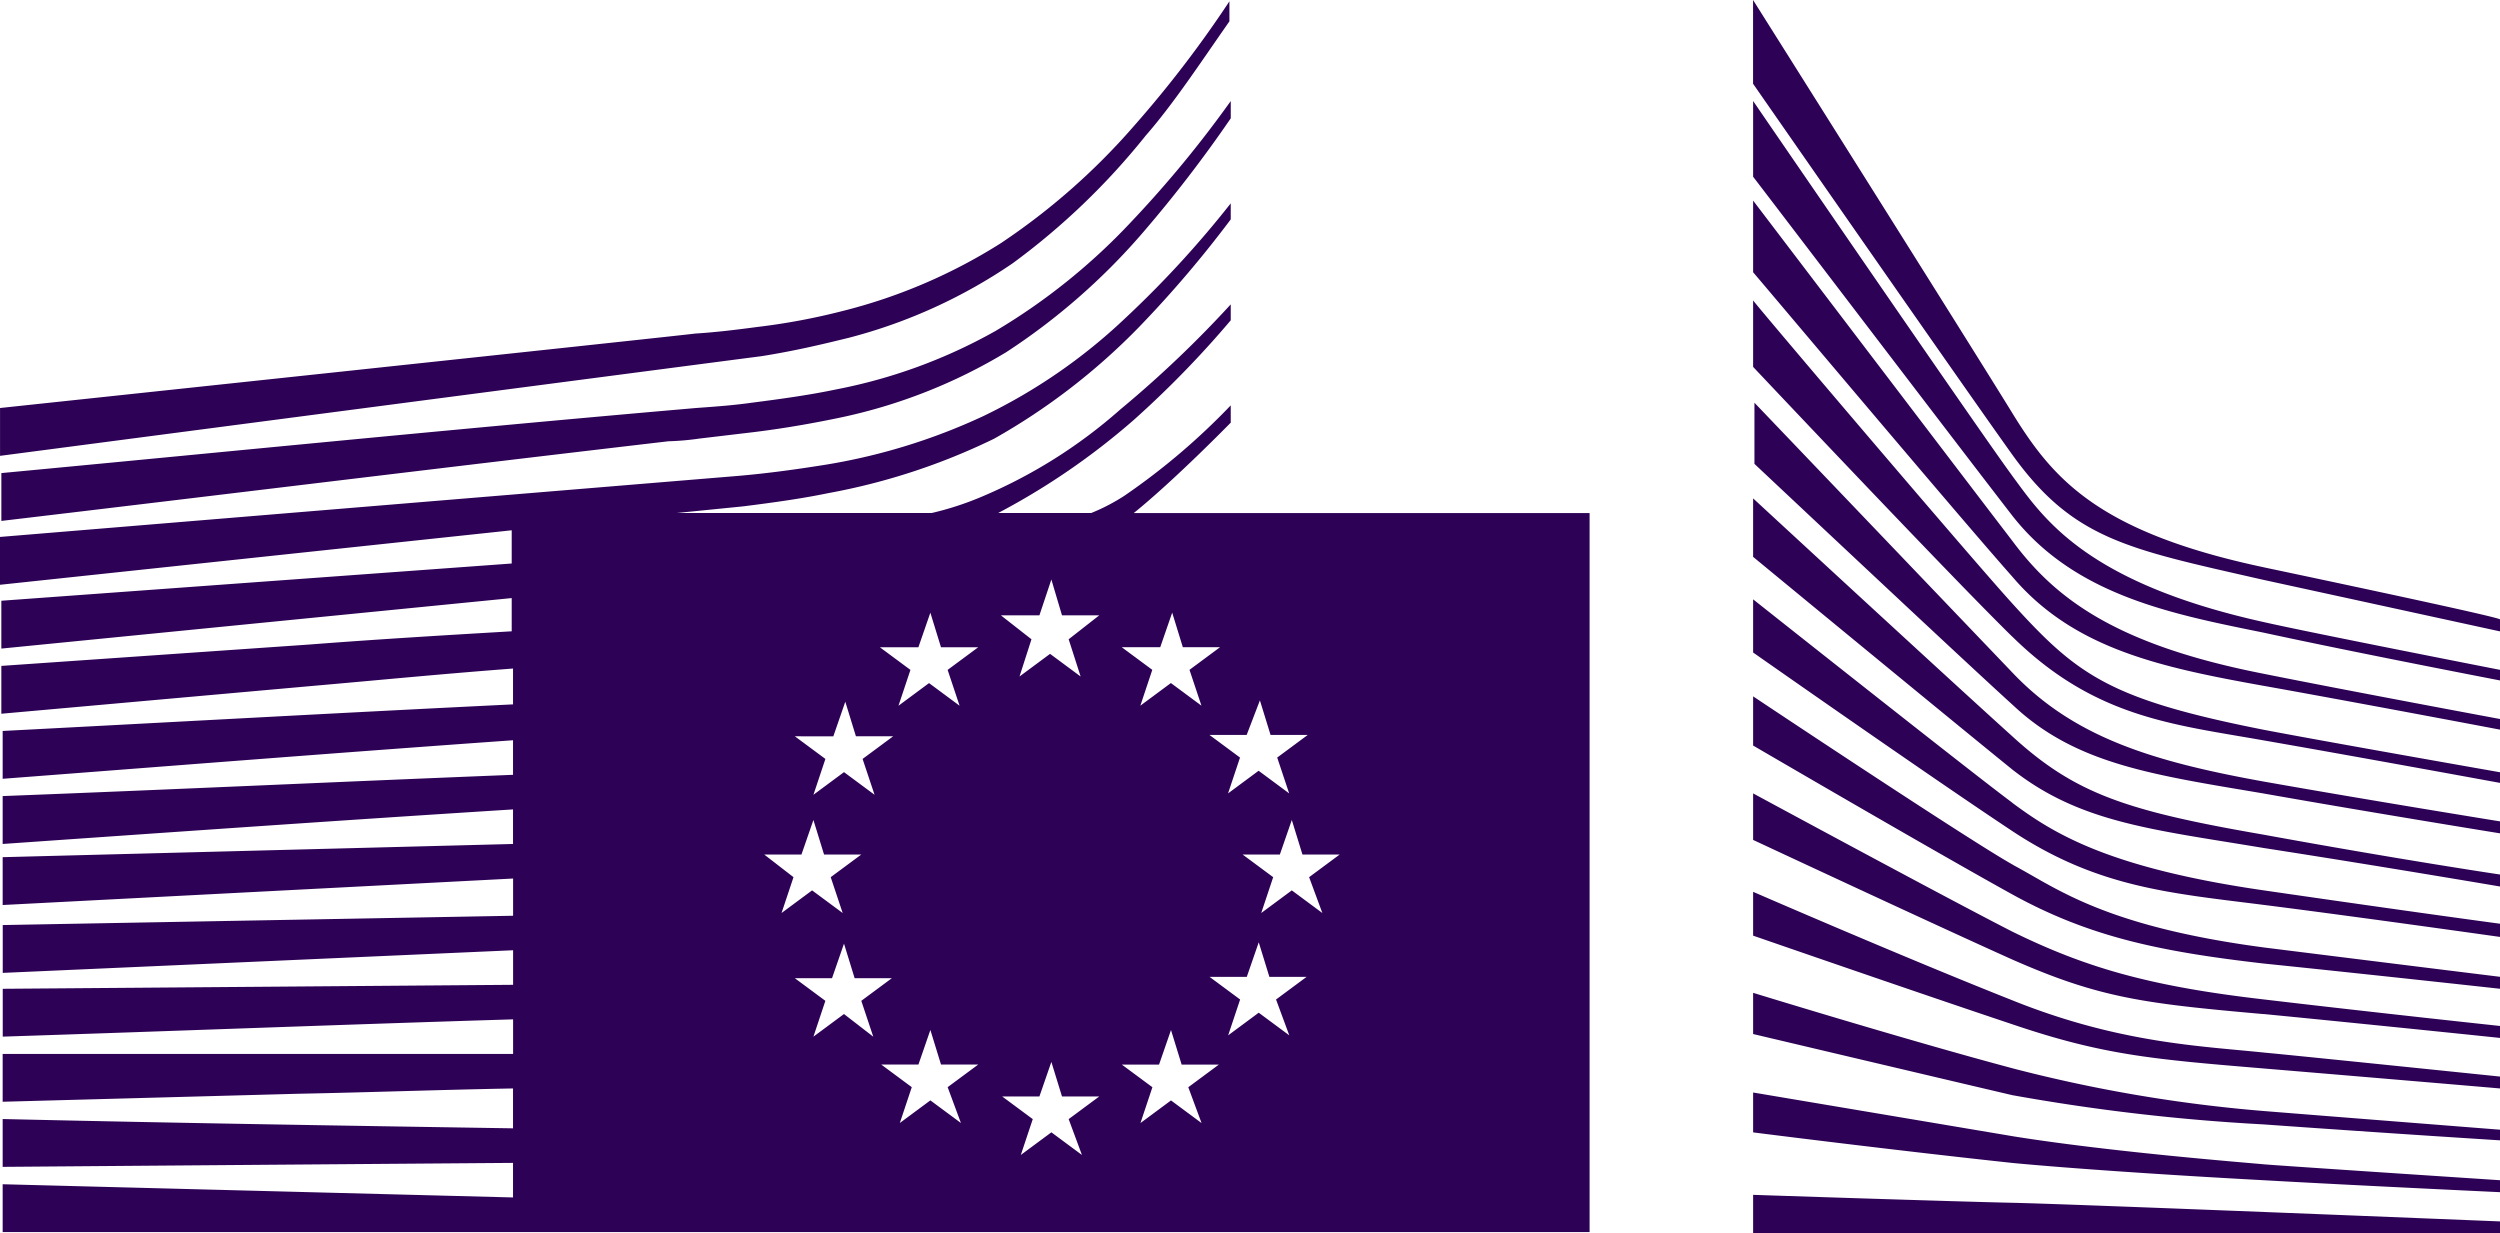 <svg xmlns="http://www.w3.org/2000/svg" width="132.528" height="65.384" viewBox="0 0 132.528 65.384">
  <path id="ec-1" d="M93.422,30a27.766,27.766,0,0,0,8.666-3.946,37.162,37.162,0,0,0,7.046-6.764c1.48-1.691,2.959-3.946,4.439-6.059V12.17a60.114,60.114,0,0,1-5.073,6.623,35.312,35.312,0,0,1-7.046,6.2,28.732,28.732,0,0,1-8.384,3.593,34.433,34.433,0,0,1-4.509.845c-1.057.141-2.184.282-3.311.352-.423.07-36.848,3.946-36.848,3.946v2.536s39.244-5.143,40.371-5.284C90.533,30.7,92.013,30.348,93.422,30ZM85.46,35.351,88.419,35c1.691-.211,3.241-.493,4.58-.775a28.317,28.317,0,0,0,8.737-3.452,34.2,34.2,0,0,0,7.187-6.271,69.157,69.157,0,0,0,4.721-6.13v-.916a59.738,59.738,0,0,1-5.284,6.412,32.742,32.742,0,0,1-7.187,5.777,28.014,28.014,0,0,1-8.455,3.1c-1.339.282-2.818.493-4.439.7-.986.141-1.973.211-2.959.282l-1.62.141c-12.048,1.057-24.026,2.255-35.228,3.311v2.536C59.744,38.38,71.792,36.9,83.84,35.492A13.752,13.752,0,0,0,85.46,35.351Zm83,6.834c-8.666-1.832-11.132-4.58-13.246-7.962C153.1,30.771,141.332,12.1,141.332,12.1v4.439S152.394,32.462,155.071,36.2c3.241,4.509,6.13,5,13.246,6.623l12.612,2.748v-.634C180.929,44.862,177.124,44.017,168.458,42.185Zm-.07,11.978c5.989,1.057,12.541,2.114,12.541,2.114v-.634s-6.975-1.127-12.541-2.114c-5.848-1.057-10-2.325-13.246-5.707-3.1-3.241-13.739-14.373-13.739-14.373v3.241s10.709,10.075,13.739,12.823C158.453,52.612,162.539,53.176,168.387,54.162Zm0,2.889c5.918.916,12.541,2.043,12.541,2.043V58.46s-5.214-.775-12.541-2.114c-7.327-1.268-10-2.184-13.316-5.214-3.593-3.241-13.739-12.612-13.739-12.612v3.1s9.653,7.962,13.739,11.273C158.664,55.712,162.469,56.065,168.387,57.051Zm-13.316-2.4c-2.184-1.62-13.739-10.78-13.739-10.78v2.818s9.441,6.623,13.809,9.512c4.509,2.959,8.314,3.241,13.316,3.875s12.471,1.691,12.471,1.691v-.7s-4.227-.564-12.471-1.761C160.144,58.108,157.255,56.276,155.071,54.656Zm.07,3.311c-2.184-1.2-13.809-8.948-13.809-8.948v2.607s9.653,5.637,13.739,7.891,7.821,3.03,13.316,3.664c5.5.564,12.541,1.339,12.541,1.339v-.634s-4.016-.493-12.471-1.55C159.933,61.208,157.4,59.165,155.142,57.967Zm13.246,7.891c6.482.634,12.541,1.268,12.541,1.268v-.634s-6.552-.7-12.541-1.409c-6.059-.7-9.441-1.691-13.316-3.593-3.452-1.761-13.739-7.327-13.739-7.327v2.466s9.653,4.509,13.739,6.341C159.721,65.013,162.046,65.295,168.387,65.858Zm-13.246-.7c-5.707-2.255-13.809-5.777-13.809-5.777V61.7s8.948,3.1,13.809,4.721c4.791,1.621,7.4,1.832,13.316,2.325S180.929,69.8,180.929,69.8V69.17s-10.921-1.127-12.471-1.268C165.076,67.549,160.778,67.408,155.142,65.154Zm0,3.593c-5.566-1.48-13.809-4.016-13.809-4.016v2.184s10.146,2.4,13.739,3.241a107.505,107.505,0,0,0,13.316,1.55c6.9.493,12.541.845,12.541.845v-.564s-9.864-.775-12.471-.986A78.1,78.1,0,0,1,155.142,68.747Zm0,3.593-13.809-2.325v2.114s7.187.916,13.739,1.62c2.959.282,8.1.634,13.316.916,5,.282,12.541.634,12.541.634v-.634s-11.766-.775-12.541-.845C167.683,73.749,160.426,73.186,155.142,72.34Zm-13.809,3.1v2.043h39.6v-.634s-22.546-.916-25.787-.986S141.332,75.44,141.332,75.44Zm13.739-38.117c-1.62-2.184-13.739-19.869-13.739-19.869v4.016c.493.634,10.85,14.232,13.739,17.966,3.311,4.227,8.455,5.214,13.316,6.2,4.861,1.057,12.541,2.536,12.541,2.536V47.61s-10.075-1.973-12.541-2.536C158.876,42.96,156.692,39.508,155.071,37.323Zm13.316,11.132c5.5.986,12.541,2.325,12.541,2.325v-.564s-7.962-1.48-12.541-2.4c-7.891-1.55-11.062-4.016-13.316-7.046-2.325-3.03-13.739-18.037-13.739-18.037v3.8c.493.564,10.921,12.964,13.739,16.135C158.312,46.483,162.892,47.469,168.387,48.455Zm-13.316-2.607c4.368,4.3,8.525,4.65,13.316,5.5,4.861.845,12.541,2.255,12.541,2.255v-.564s-9.23-1.62-12.541-2.255c-8.173-1.62-9.864-2.889-13.316-6.693-2.184-2.4-13.316-15.5-13.739-16.064v3.523S151.76,42.608,155.071,45.849ZM113.643,34.505v-.916a35.668,35.668,0,0,1-5.637,4.791,10.314,10.314,0,0,1-1.761.916h-4.932a37.39,37.39,0,0,0,7.187-4.932,52.851,52.851,0,0,0,5.143-5.284v-.845a58.978,58.978,0,0,1-5.848,5.566,26.8,26.8,0,0,1-7.4,4.65,16.1,16.1,0,0,1-2.607.845H84.263l3.523-.352c1.691-.211,3.171-.423,4.509-.7a34.021,34.021,0,0,0,8.807-2.889,34.061,34.061,0,0,0,7.68-5.918,60,60,0,0,0,4.861-5.707V22.88a54.321,54.321,0,0,1-5.637,6.13,29.547,29.547,0,0,1-7.468,5.143,31.889,31.889,0,0,1-8.525,2.607c-1.339.211-2.818.423-4.439.564L48.4,40.564V43.1l27.126-2.889v1.761L48.471,43.946v2.536l27.055-2.677v1.761c-3.593.211-7.116.423-10.709.7L48.471,47.4v2.536l16.557-1.48c3.241-.282,6.834-.634,10.568-.916v1.9c-8.737.423-17.544.916-27.055,1.409v2.536c9.159-.7,18.107-1.409,27.055-2.043v1.832c-8.878.352-17.9.775-27.055,1.127V56.84c9.089-.634,18.107-1.268,27.055-1.832V56.84l-27.055.7v2.536L75.6,58.672v1.973l-27.055.493v2.536l27.055-1.2v1.832l-27.055.211v2.536c8.737-.282,17.825-.634,27.055-.916v1.832H48.541v2.536l15.641-.423c3.664-.07,7.539-.211,11.414-.282v2.114c-8.948-.141-17.966-.282-27.055-.493v2.536c8.737-.07,17.9-.141,27.055-.211v1.832l-27.055-.7v2.536h84.125V39.3H108.5C110.684,37.535,113.643,34.505,113.643,34.505ZM97.085,46.412l.634-1.832.564,1.832h1.973l-1.621,1.2.634,1.9-1.62-1.2-1.62,1.2.634-1.9-1.62-1.2Zm-4.509,4.721L93.21,49.3l.564,1.832h1.973l-1.62,1.2.634,1.9-1.62-1.2-1.62,1.2.634-1.9-1.62-1.2ZM88.913,57.4h1.973l.634-1.832.564,1.832h1.973l-1.62,1.2.634,1.9-1.621-1.2-1.62,1.2.634-1.9Zm4.227,8.455-1.62,1.2.634-1.9-1.62-1.2h1.973l.634-1.832.564,1.832h1.973l-1.62,1.2.634,1.9Zm6.2,5.777-1.62-1.2-1.62,1.2.634-1.9-1.62-1.2h1.973L97.72,66.7l.564,1.832h1.973l-1.621,1.2ZM103.5,44.721l.634-1.9.564,1.9h1.973l-1.62,1.268.634,1.973-1.62-1.2-1.62,1.2.634-1.973-1.62-1.268Zm2.255,28.605-1.62-1.2-1.621,1.2.634-1.9-1.62-1.2H103.5l.634-1.832.564,1.832h1.973l-1.62,1.2Zm6.341-1.691-1.62-1.2-1.62,1.2.634-1.9-1.621-1.2h1.973l.634-1.832.564,1.832h1.973l-1.621,1.2Zm4.65-4.65-1.62-1.2-1.62,1.2.634-1.9-1.62-1.2h1.973l.634-1.832.564,1.832h1.973l-1.62,1.2ZM118.5,60.5l-1.62-1.2-1.621,1.2.634-1.9-1.62-1.2h1.973l.634-1.832.564,1.832h1.973l-1.62,1.2Zm-3.311-11.273.564,1.832h1.973l-1.62,1.2.634,1.9-1.62-1.2-1.62,1.2.634-1.9-1.62-1.2h1.973Zm-5.284-2.818.634-1.832.564,1.832h1.973l-1.62,1.2.634,1.9-1.62-1.2-1.62,1.2.634-1.9-1.621-1.2Z" transform="translate(-48.4 -12.1)" fill="#2d0256"/>
</svg>
